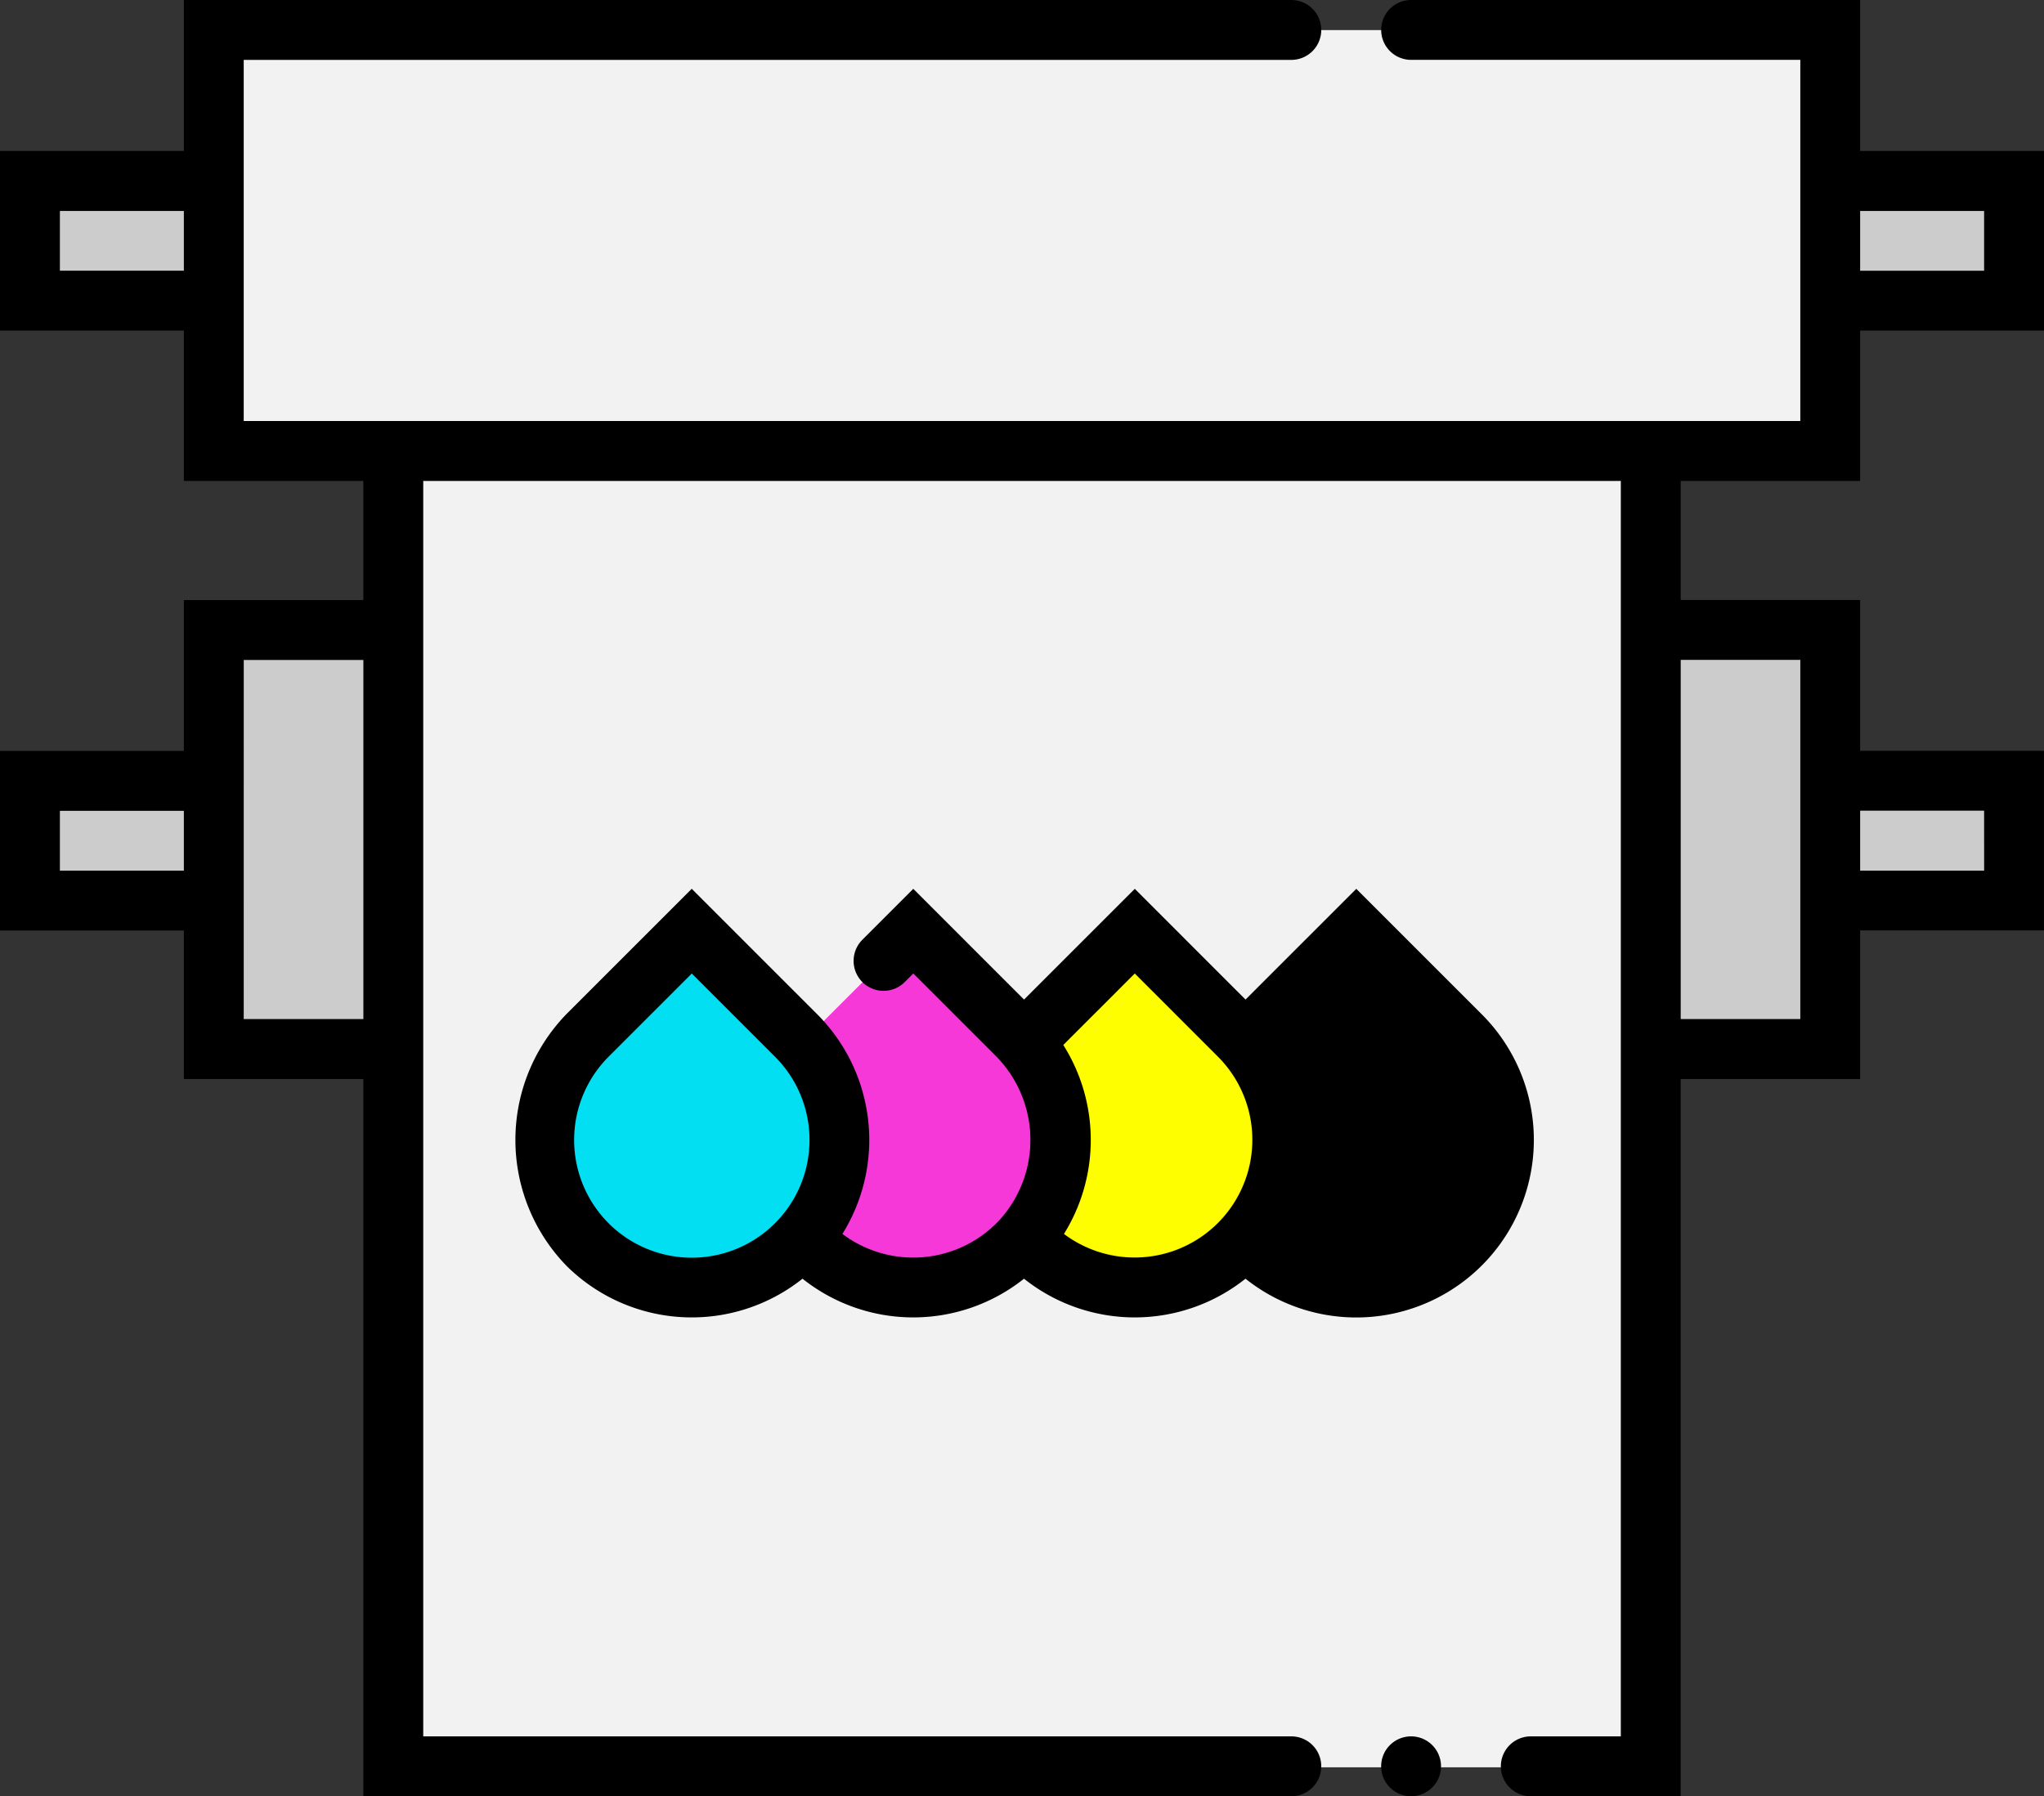 <?xml version="1.0" encoding="UTF-8"?>
<svg xmlns="http://www.w3.org/2000/svg" xmlns:xlink="http://www.w3.org/1999/xlink" id="druck-icon" width="72.663" height="63.865" viewBox="0 0 72.663 63.865">
  <rect x="0" y="0" width="72.663" height="63.865" fill="#333333" stroke="none"/>
  <defs>
    <clipPath id="clip-path">
      <rect id="Rechteck_828" data-name="Rechteck 828" width="72.663" height="63.865" fill="none"></rect>
    </clipPath>
  </defs>
  <rect id="Rechteck_817" data-name="Rechteck 817" width="57.466" height="14.97" transform="translate(7.603 22.369)" fill="#ccc"></rect>
  <rect id="Rechteck_818" data-name="Rechteck 818" width="6.536" height="4.258" transform="translate(1.067 6.437)" fill="#ccc"></rect>
  <rect id="Rechteck_820" data-name="Rechteck 820" width="6.536" height="4.258" transform="translate(65.069 6.437)" fill="#ccc"></rect>
  <rect id="Rechteck_822" data-name="Rechteck 822" width="6.536" height="4.258" transform="translate(1.067 27.725)" fill="#ccc"></rect>
  <rect id="Rechteck_824" data-name="Rechteck 824" width="6.536" height="4.258" transform="translate(65.069 27.725)" fill="#ccc"></rect>
  <rect id="Rechteck_826" data-name="Rechteck 826" width="57.466" height="14.97" transform="translate(7.603 1.07)" fill="#f2f2f2"></rect>
  <rect id="Rechteck_827" data-name="Rechteck 827" width="44.705" height="46.77" transform="translate(13.979 16.066)" fill="#f2f2f2"></rect>
  <g id="Gruppe_1783" data-name="Gruppe 1783">
    <g id="Gruppe_1782" data-name="Gruppe 1782" clip-path="url(#clip-path)">
      <path id="Pfad_1159" data-name="Pfad 1159" d="M304.213,244.468a5.25,5.25,0,0,1,0-7.424l3.712-3.712,3.712,3.712a5.25,5.25,0,1,1-7.424,7.424" transform="translate(-259.72 -200.218)"></path>
      <path id="Pfad_1160" data-name="Pfad 1160" d="M248.832,244.468a5.25,5.25,0,0,1,0-7.424l3.712-3.712,3.712,3.712a5.25,5.25,0,0,1-7.424,7.424" transform="translate(-212.199 -200.218)" fill="#fefe00"></path>
      <path id="Pfad_1161" data-name="Pfad 1161" d="M193.346,244.468a5.25,5.25,0,0,1,0-7.424l3.712-3.712,3.712,3.712a5.25,5.25,0,0,1-7.424,7.424Z" transform="translate(-164.587 -200.218)" fill="#f638d8"></path>
      <path id="Pfad_1162" data-name="Pfad 1162" d="M137.859,244.468a5.25,5.25,0,0,1,0-7.424l3.712-3.712,3.712,3.712a5.25,5.25,0,0,1-7.424,7.424Z" transform="translate(-116.975 -200.218)" fill="#02dff2"></path>
      <path id="Pfad_1163" data-name="Pfad 1163" d="M66.127,17.1V11.753h6.536V5.367H66.127V0H50.163A1.064,1.064,0,0,0,49.1,1.064h0a1.064,1.064,0,0,0,1.064,1.064H64v12.84H8.664V2.129H45.906A1.064,1.064,0,0,0,46.97,1.064h0A1.064,1.064,0,0,0,45.906,0H6.536V5.367H0v6.386H6.536V17.1h6.381v4.235H6.536v5.362H0v6.386H6.536v5.281h6.381v25.5H45.906A1.064,1.064,0,0,0,46.97,62.8h0a1.064,1.064,0,0,0-1.064-1.064H15.046V17.1H57.619V61.736h-3.2a1.064,1.064,0,1,0,0,2.129h5.328v-25.5h6.379V33.081h6.536V26.695H66.127V21.332H59.748V17.1Zm4.407-7.473H66.127V7.5h4.407ZM2.129,7.5H6.536V9.624H2.129Zm0,21.328H6.536v2.129H2.129Zm6.536-5.362h4.253V36.233H8.664Zm61.87,7.491H66.127V28.823h4.407ZM64,36.233H59.748V23.461H64Z"></path>
      <path id="Pfad_1164" data-name="Pfad 1164" d="M347.025,435.01h0a1.064,1.064,0,1,1-1.064,1.064,1.064,1.064,0,0,1,1.064-1.064" transform="translate(-296.862 -373.274)"></path>
      <path id="Pfad_1165" data-name="Pfad 1165" d="M163.465,227.142,159,222.677l-3.937,3.937-3.937-3.937-3.937,3.937-3.937-3.937-1.81,1.81a1.064,1.064,0,0,0,1.505,1.505l.305-.305,2.9,2.9a4.239,4.239,0,0,1,.164,5.868,4.191,4.191,0,0,1-5.584.492,6.324,6.324,0,0,0-.891-7.806l-4.465-4.465-4.384,4.384a6.422,6.422,0,0,0-.055,9.034,6.321,6.321,0,0,0,8.377.445,6.32,6.32,0,0,0,7.874,0,6.32,6.32,0,0,0,7.874,0,6.313,6.313,0,0,0,8.4-9.4Zm-31.046,7.424a4.19,4.19,0,0,1,0-5.919l2.959-2.959,2.959,2.959a4.185,4.185,0,0,1-5.919,5.919Zm16.189.382a6.332,6.332,0,0,0-.023-6.719l2.541-2.541,2.959,2.959a4.185,4.185,0,0,1-5.478,6.3m13.352-.382a4.191,4.191,0,0,1-5.478.382,6.332,6.332,0,0,0-.023-6.719L159,225.687l2.959,2.959A4.19,4.19,0,0,1,161.959,234.565Z" transform="translate(-110.785 -191.075)"></path>
    </g>
  </g>
</svg>
